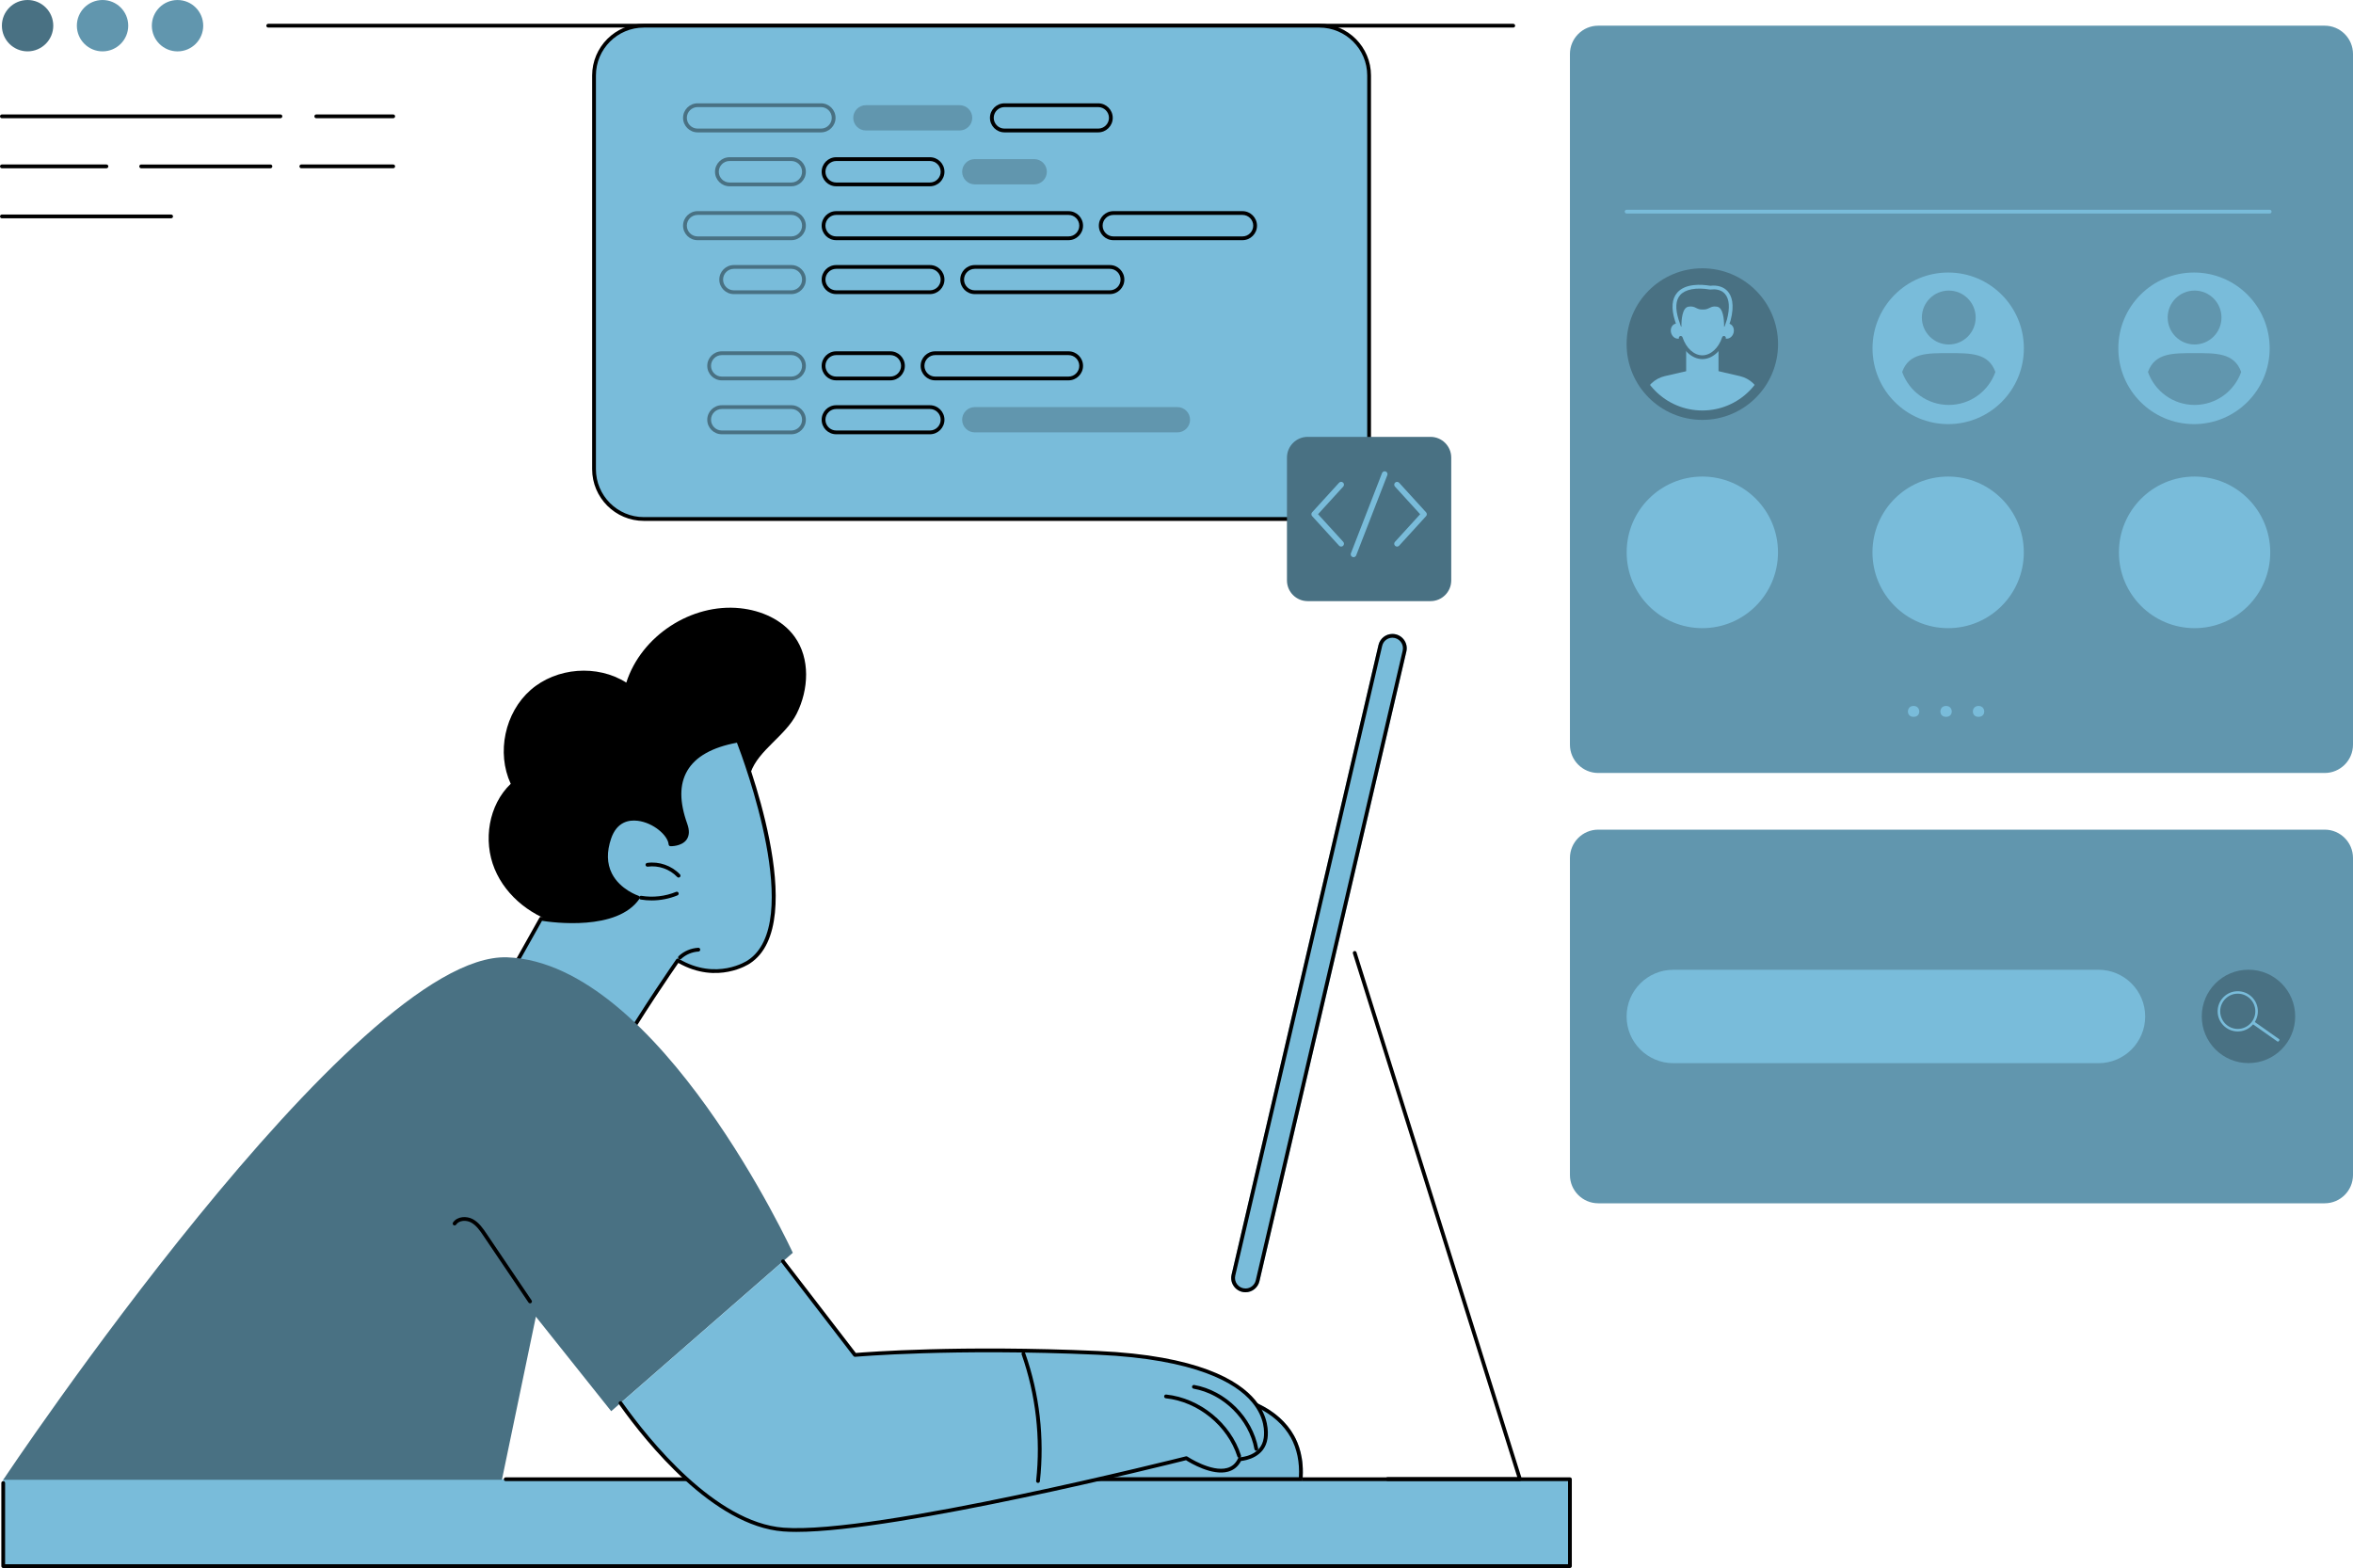 <?xml version="1.0" encoding="UTF-8"?><svg id="Illustration" xmlns="http://www.w3.org/2000/svg" xmlns:xlink="http://www.w3.org/1999/xlink" viewBox="0 0 2746.1 1830"><defs><clipPath id="clippath"><ellipse cx="1986.73" cy="401.59" rx="77.41" ry="77.48" fill="none" stroke-width="0"/></clipPath></defs><g id="Online_game_creator"><rect x="3.75" y="1726.4" width="1828.45" height="101.4" fill="#79bcda" stroke-width="0"/><path d="M1832.2,1830H3.76c-1.22,0-2.2-.99-2.2-2.2v-96.99c0-1.22.99-2.2,2.2-2.2s2.2.99,2.2,2.2v94.79h1824.04v-96.99H590.17c-1.22,0-2.2-.99-2.2-2.2s.99-2.2,2.2-2.2h1242.04c1.22,0,2.2.99,2.2,2.2v101.4c0,1.22-.99,2.2-2.2,2.2h-.01Z" stroke-width="0"/><path d="M929.84,832.83c14.04-28.11,15.94-64.12-2.4-89.63-14.41-20.06-39.12-30.81-63.69-33.36-56.93-5.91-115.39,32.3-132.82,86.82-33.79-21.45-81.53-17.78-111.64,8.59-30.11,26.37-40.05,73.21-23.24,109.53-25.9,24.75-32.47,66.26-18.78,99.36s45.43,57.13,80.33,65.18,72.31,1.13,104.14-15.31c31.82-16.44,58.37-41.91,79.72-70.67,10.96-14.77,20.6-30.97,26.42-48.49,4.67-14.06,3.39-29.52,8.17-43.26,9.13-26.23,40.84-42.84,53.78-68.74v-.02Z" stroke-width="0"/><path d="M569.78,1181.96l61.62-109.72s86.26,15.21,113.16-24.68c0,0-51.47-16.49-33.47-69.46,14.99-44.12,69.76-13.83,71.46,7.3,0,0,26.04.82,17.48-23.11s-24.51-82.97,61.42-97.98c0,0,84.6,212.04,12.22,258.5,0,0-36.79,25.28-82.64-1.9,0,0-42.59,60.95-71.03,110.53l-150.22-49.49h0Z" fill="#79bcda" stroke-width="0"/><path d="M720,1233.65c-.23,0-.46-.04-.69-.11l-150.22-49.49c-.63-.21-1.13-.68-1.37-1.3s-.19-1.3.13-1.88l61.63-109.72c.46-.82,1.39-1.25,2.3-1.09.83.14,81.75,13.91,109.29-21.46-6.51-2.68-22.59-10.69-30.93-27.25-6.37-12.65-6.76-27.44-1.15-43.96,8.02-23.62,25.9-25.07,35.84-23.84,18.08,2.25,36.81,16.5,39.59,29.58,3.24-.22,9.97-1.22,13.22-5.7,2.42-3.34,2.52-8.19.3-14.41-9.71-27.13-9.59-48.63.36-65.72,10.41-17.89,31.53-29.72,62.76-35.18,1.02-.16,2.04.39,2.43,1.36,3.48,8.73,84.44,214.27,11.36,261.17-.32.22-37.47,25.07-83.18-.83-7.01,10.12-44.31,64.31-69.76,108.71-.4.7-1.14,1.11-1.91,1.11h0ZM573.01,1180.7l145.97,48.09c28.15-48.82,69.81-108.54,70.23-109.14.66-.95,1.94-1.22,2.93-.63,44.02,26.1,79.91,2.22,80.27,1.97,66.76-42.84-4.67-234.21-12.37-254.19-28.91,5.35-48.39,16.36-57.93,32.73-9.25,15.9-9.26,36.18-.02,62.01,2.75,7.69,2.45,13.91-.89,18.5-5.73,7.87-18.2,7.58-18.73,7.56-1.12-.03-2.04-.91-2.13-2.03-.85-10.53-17.65-25.35-36.05-27.64-10.51-1.3-24.45,1.26-31.12,20.88-5.21,15.34-4.91,28.97.89,40.52,9.53,18.97,30.95,26.06,31.17,26.13.66.21,1.18.72,1.41,1.38s.13,1.38-.26,1.96c-25.7,38.11-101.61,27.81-113.82,25.87l-59.56,106.04h.01Z" stroke-width="0"/><path d="M791.96,1024.21c-.58,0-1.17-.23-1.6-.69-8.71-9.19-21.91-13.81-34.45-12.05-1.21.17-2.32-.67-2.49-1.88s.67-2.32,1.88-2.49c13.93-1.96,28.59,3.17,38.27,13.39.84.88.8,2.28-.08,3.12-.43.4-.97.6-1.52.6h-.01Z" stroke-width="0"/><path d="M760.51,1050.89c-4.27,0-8.53-.34-12.71-1.04-1.2-.2-2.01-1.34-1.81-2.54.2-1.2,1.32-2.03,2.54-1.81,13.48,2.24,27.86.6,40.49-4.61,1.13-.47,2.41.07,2.88,1.19.47,1.12-.07,2.41-1.2,2.88-9.47,3.91-19.86,5.93-30.19,5.93h0Z" stroke-width="0"/><path d="M793.59,1119.63c-.59,0-1.18-.24-1.62-.71-.83-.89-.77-2.29.12-3.12,6.23-5.76,14.32-9.19,22.79-9.65,1.22-.14,2.26.86,2.32,2.08.07,1.22-.86,2.26-2.08,2.32-7.34.41-14.64,3.5-20.04,8.49-.42.39-.96.59-1.5.59h.01Z" stroke-width="0"/><path d="M1257.17,1728.45h262.81c2.58-26.82-4.9-44.22-9.69-52.83-22.78-40.97-83.25-60.62-149.47-44.86-34.55,32.57-69.1,65.13-103.65,97.7h0Z" fill="#79bcda" stroke-width="0"/><path d="M1405.83,1629.73c22.63,0,43.91,4.47,61.53,12.93,17.45,8.38,30.96,20.51,39.07,35.09,7.25,13.04,10.5,28.97,9.47,46.28h-247.62l49.44-46.6,45.26-42.66c14.42-3.34,28.82-5.04,42.85-5.04h0ZM1405.83,1625.32c-14.42,0-29.55,1.75-45.01,5.43-34.55,32.57-69.1,65.13-103.65,97.7h262.81c2.58-26.82-4.9-44.22-9.7-52.83-17.47-31.41-57.09-50.29-104.46-50.29h0Z" stroke-width="0"/><path d="M713.3,1646.98l211.95-184.87s-155.91-338.4-333.32-344.82C414.53,1110.88,3.76,1727.04,3.76,1727.04h582l39.63-190.36,87.91,110.31h0Z" fill="#497183" stroke-width="0"/><path d="M618.6,1521.11c-.71,0-1.4-.34-1.83-.97l-52.72-78.04c-3.82-5.65-8.15-12.06-14.4-15.39-5.53-2.94-13.8-2.63-17.3,2.52-.68,1.01-2.05,1.27-3.06.59s-1.27-2.05-.59-3.06c4.98-7.34,15.82-7.76,23.02-3.94,7.22,3.84,12.08,11.03,15.99,16.81l52.72,78.04c.68,1.01.42,2.38-.59,3.06-.38.25-.81.38-1.23.38h0Z" stroke-width="0"/><path d="M724.16,1637.51c2.34,2.6,94,140.27,190.07,147.63,108.64,8.33,470.3-83.3,470.3-83.3,0,0,47.92,32,62.38,1.17,0,0,26.84-.94,30.15-24.55,3.31-23.61-9.12-91.09-195.82-99.52-171.87-7.76-283.45,2.43-283.45,2.43l-84.04-109.21-189.59,165.36h0Z" fill="#79bcda" stroke-width="0"/><path d="M929.52,1787.87c-5.6,0-10.76-.17-15.46-.53-81.74-6.27-160.1-104.35-190-146.22-.85-1.19-1.37-1.93-1.56-2.16-.76-.93-.67-2.31.24-3.1.91-.78,2.26-.72,3.06.17.23.26.6.77,1.85,2.52,29.54,41.37,106.87,138.26,186.75,144.39,107.02,8.18,465.97-82.33,469.59-83.24.61-.15,1.25-.04,1.77.3.28.19,27.96,18.44,46.41,13.29,5.79-1.61,9.96-5.29,12.74-11.23.35-.75,1.09-1.24,1.92-1.27,1.02-.04,25.04-1.19,28.05-22.66.91-6.47,1.41-23.46-13.53-41.45-18.67-22.48-65.09-50.36-180.2-55.57-169.73-7.66-282.04,2.32-283.15,2.42-.75.06-1.49-.25-1.95-.85l-84.04-109.21c-.74-.97-.56-2.35.4-3.09s2.35-.57,3.09.4l83.31,108.26c12.62-1.06,121.95-9.59,282.54-2.33,116.72,5.27,164.16,33.99,183.4,57.16,16.06,19.34,15.5,37.82,14.51,44.87-3.09,21.98-25.19,25.74-30.91,26.34-3.34,6.42-8.37,10.61-14.99,12.45-18.73,5.22-44.21-10.15-49.21-13.33-19.65,4.94-334.89,83.66-454.61,83.66h-.02Z" stroke-width="0"/><path d="M1446.2,1701.46c-.93,0-1.8-.6-2.1-1.53-11.52-36.06-45.86-64.02-83.51-67.99-1.21-.13-2.09-1.21-1.96-2.42.13-1.21,1.21-2.1,2.42-1.96,39.33,4.15,75.21,33.36,87.25,71.03.37,1.16-.27,2.4-1.43,2.77-.22.07-.45.11-.67.11h0Z" stroke-width="0"/><path d="M1466.22,1693.18c-1.04,0-1.97-.74-2.17-1.81-6.36-34.79-36.25-64.49-71.07-70.63-1.2-.21-2-1.35-1.79-2.55.21-1.2,1.36-2,2.55-1.79,36.58,6.44,67.97,37.64,74.65,74.18.22,1.2-.57,2.35-1.77,2.56-.13.03-.27.04-.4.04Z" stroke-width="0"/><path d="M1211.43,1730.69c-.08,0-.16,0-.25-.01-1.21-.13-2.08-1.23-1.95-2.44,5.48-49.51-.37-100.52-16.91-147.51-.4-1.15.2-2.41,1.35-2.81s2.41.2,2.81,1.35c16.76,47.61,22.69,99.29,17.14,149.46-.12,1.13-1.08,1.96-2.19,1.96h0Z" stroke-width="0"/><path d="M1453.59,1508.18c7.76,0,14.49-5.34,16.26-12.9l171.46-734.91c2.44-10.47-5.5-20.49-16.26-20.49-7.76,0-14.49,5.35-16.26,12.9l-171.46,734.91c-2.44,10.47,5.5,20.49,16.26,20.49Z" fill="#79bcda" stroke-width="0"/><path d="M1625.05,744.29c3.77,0,7.28,1.69,9.62,4.65,2.34,2.95,3.2,6.75,2.34,10.43l-171.46,734.91c-1.3,5.59-6.22,9.49-11.96,9.49-3.77,0-7.28-1.69-9.62-4.65-2.34-2.95-3.2-6.75-2.34-10.43l171.46-734.91c1.3-5.59,6.22-9.49,11.96-9.49ZM1625.05,739.88c-7.76,0-14.49,5.34-16.26,12.9l-171.46,734.91c-2.44,10.47,5.51,20.49,16.26,20.49,7.76,0,14.49-5.34,16.26-12.9l171.46-734.91c2.44-10.47-5.5-20.49-16.26-20.49h0Z" stroke-width="0"/><path d="M1773.79,1728.36h-154.41c-1.22,0-2.2-.99-2.2-2.2s.99-2.2,2.2-2.2h151.41l-191.86-611.18c-.36-1.16.28-2.4,1.44-2.76,1.16-.37,2.4.28,2.76,1.44l192.76,614.04c.21.67.09,1.4-.33,1.97-.42.57-1.08.9-1.78.9h.01Z" stroke-width="0"/><path d="M1766.06,32.18H313.02c-1.22,0-2.2-.99-2.2-2.2s.99-2.2,2.2-2.2h1453.04c1.22,0,2.2.99,2.2,2.2s-.99,2.2-2.2,2.2Z" stroke-width="0"/><ellipse cx="207.19" cy="29.99" rx="29.98" ry="29.97" transform="translate(-.08 .58) rotate(-.16)" fill="#6196ae" stroke-width="0"/><ellipse cx="119.68" cy="29.98" rx="29.98" ry="29.97" transform="translate(-.08 .33) rotate(-.16)" fill="#6196ae" stroke-width="0"/><ellipse cx="32.18" cy="29.97" rx="29.98" ry="29.97" transform="translate(-.08 .09) rotate(-.16)" fill="#497183" stroke-width="0"/><path d="M2.21,254.78c-1.22,0-2.2-.99-2.2-2.2s.99-2.2,2.2-2.2h197.51c1.22,0,2.2.98,2.2,2.2s-.99,2.2-2.2,2.2H2.21Z" stroke-width="0"/><path d="M351.66,196.36c-1.22,0-2.2-.99-2.2-2.2s.99-2.2,2.2-2.2h107.25c1.22,0,2.2.98,2.2,2.2s-.99,2.2-2.2,2.2h-107.25Z" stroke-width="0"/><path d="M164.75,196.38c-1.22,0-2.2-.99-2.2-2.2s.99-2.2,2.2-2.2h150.88c1.22,0,2.2.98,2.2,2.2s-.99,2.2-2.2,2.2h-150.88Z" stroke-width="0"/><path d="M2.21,196.38c-1.22,0-2.21-.99-2.21-2.21s.99-2.2,2.2-2.2h122.03c1.22,0,2.2.98,2.2,2.2s-.99,2.2-2.2,2.2H2.21Z" stroke-width="0"/><path d="M369.09,137.97c-1.22,0-2.2-.99-2.2-2.2s.99-2.2,2.2-2.2h89.82c1.22,0,2.2.98,2.2,2.2s-.99,2.2-2.2,2.2h-89.82Z" stroke-width="0"/><path d="M2.2,137.98c-1.22,0-2.2-.99-2.2-2.2s.99-2.2,2.2-2.2l325.09-.02c1.22,0,2.2.99,2.2,2.2s-.99,2.2-2.2,2.2l-325.09.02h0Z" stroke-width="0"/><path d="M1865.28,29.97h847.76c18.25,0,33.07,14.82,33.07,33.07v806.03c0,18.25-14.82,33.07-33.07,33.07h-847.76c-18.25,0-33.07-14.82-33.07-33.07V63.04c0-18.25,14.82-33.07,33.07-33.07Z" fill="#6196ae" stroke-width="0"/><ellipse cx="1986.73" cy="401.59" rx="88.38" ry="88.46" fill="#497183" stroke-width="0"/><g clip-path="url(#clippath)"><path d="M2030.52,438.96l-43.78-10.09-43.78,10.09c-11.78,2.71-21.16,11.6-24.52,23.22l-9.5,50.24h155.6l-9.5-50.24c-3.36-11.62-12.74-20.5-24.52-23.22Z" fill="#79bcda" stroke-width="0"/><path d="M1986.73,455.99c-10.43,0-18.88-8.45-18.88-18.88v-35.38h37.76v35.38c0,10.43-8.45,18.88-18.88,18.88Z" fill="#79bcda" stroke-width="0"/><path d="M2018.05,377.8c-1.36-.34-2.74-.21-4.02.28-1.09-17.32-12.89-29.06-27.3-29.06s-26.21,11.74-27.3,29.06c-1.28-.49-2.66-.62-4.02-.28-4.04,1.01-6.36,5.69-5.18,10.46,1.19,4.77,5.42,7.83,9.47,6.82.65-.16,1.25-.43,1.81-.77,4.17,12.79,13.89,22.58,25.22,22.58s21.05-9.79,25.22-22.58c.55.34,1.16.6,1.81.77,4.04,1.01,8.28-2.05,9.47-6.82,1.19-4.77-1.13-9.46-5.18-10.46h0Z" fill="#79bcda" stroke-width="0"/><path d="M1986.73,419.1c-11.64,0-22.61-9.68-27.31-24.1-.38-1.16.26-2.4,1.41-2.78,1.16-.37,2.4.26,2.78,1.41,4.1,12.59,13.39,21.06,23.12,21.06s19.02-8.46,23.12-21.06c.38-1.16,1.62-1.78,2.78-1.41,1.16.38,1.79,1.62,1.41,2.78-4.7,14.42-15.67,24.1-27.31,24.1Z" fill="#497183" stroke-width="0"/><path d="M1995.98,335.74c-23.4-3.93-50.6.95-39.1,37.84l2.99,8.85,4.78,3.24s-1.34-24.32,6.27-25.59c7.2-1.2,7.66,3.59,16.3,3.36,8.64.22,9.1-4.56,16.3-3.36,7.61,1.27,6.27,25.59,6.27,25.59l4.78-3.24,2.99-8.85c7.6-28.67-4.58-39.96-21.57-37.84h-.01Z" fill="#497183" stroke-width="0"/><path d="M2009.79,387.88c-.37,0-.75-.09-1.09-.29-.73-.41-1.16-1.2-1.12-2.04.59-10.79-1.05-22.73-4.43-23.29-2.96-.5-4.39.2-6.38,1.17-2.15,1.05-4.85,2.33-9.62,2.22-4.71.09-7.36-1.18-9.5-2.22-1.98-.96-3.41-1.66-6.38-1.17-3.38.56-5.02,12.5-4.43,23.29.05.84-.39,1.63-1.12,2.04-.73.42-1.63.38-2.32-.09l-4.78-3.24c-.4-.27-.7-.66-.85-1.12l-2.99-8.85c-4.53-14.54-3.63-25.55,2.68-32.78,9.49-10.87,28.09-9.72,38.55-7.99,8.59-1,15.82,1.33,20.4,6.58,4.3,4.92,8.36,14.82,3.26,34.05l-3.03,8.99c-.15.46-.45.85-.85,1.12l-4.78,3.24c-.37.25-.8.38-1.24.38h.02ZM2001.32,357.69c.78,0,1.62.07,2.56.22,7.31,1.22,8.31,15.19,8.25,23.51l.59-.4,2.75-8.15c3.6-13.6,2.8-23.98-2.35-29.89-4.67-5.34-11.74-5.7-16.85-5.06-.21.02-.43.02-.64-.01-16.15-2.71-28.85-.35-34.82,6.49-5.23,5.99-5.84,15.59-1.81,28.51l2.73,8.1.59.4c-.07-8.33.93-22.3,8.25-23.51,4.35-.73,6.73.43,9.03,1.55,1.98.96,3.84,1.91,7.58,1.78,3.83.13,5.71-.81,7.69-1.78,1.8-.88,3.66-1.78,6.47-1.78l-.02.02Z" fill="#79bcda" stroke-width="0"/></g><ellipse cx="2273.67" cy="406.52" rx="88.31" ry="88.46" fill="#79bcda" stroke-width="0"/><ellipse cx="2274.34" cy="370.58" rx="31.4" ry="31.46" fill="#6196ae" stroke-width="0"/><path d="M2274.34,412.14c-25.1,0-46.45-.41-54.4,22,7.95,22.41,29.3,38.46,54.4,38.46s46.45-16.05,54.4-38.46c-7.95-22.41-29.3-22-54.4-22Z" fill="#6196ae" stroke-width="0"/><ellipse cx="2560.54" cy="406.52" rx="88.31" ry="88.46" fill="#79bcda" stroke-width="0"/><ellipse cx="2561.21" cy="370.58" rx="31.4" ry="31.46" fill="#6196ae" stroke-width="0"/><path d="M2561.21,412.14c-25.1,0-46.45-.41-54.4,22,7.95,22.41,29.3,38.46,54.4,38.46s46.45-16.05,54.4-38.46c-7.95-22.41-29.3-22-54.4-22Z" fill="#6196ae" stroke-width="0"/><path d="M2648.86,249.19h-750.51c-1.22,0-2.2-.99-2.2-2.2s.99-2.2,2.2-2.2h750.51c1.22,0,2.2.99,2.2,2.2s-.99,2.2-2.2,2.2Z" fill="#79bcda" stroke-width="0"/><ellipse cx="1986.73" cy="644.65" rx="88.31" ry="88.46" fill="#79bcda" stroke-width="0"/><ellipse cx="2273.6" cy="644.65" rx="88.31" ry="88.46" fill="#79bcda" stroke-width="0"/><ellipse cx="2561.21" cy="644.65" rx="88.31" ry="88.46" fill="#79bcda" stroke-width="0"/><path d="M2226.67,830.41c0-1.81.58-3.35,1.74-4.61,1.16-1.27,2.78-1.9,4.84-1.9s3.69.63,4.88,1.9,1.78,2.8,1.78,4.61-.59,3.29-1.78,4.46c-1.19,1.16-2.82,1.74-4.88,1.74s-3.68-.58-4.84-1.74-1.74-2.65-1.74-4.46Z" fill="#79bcda" stroke-width="0"/><path d="M2264.58,830.41c0-1.81.58-3.35,1.74-4.61,1.16-1.27,2.78-1.9,4.84-1.9s3.69.63,4.88,1.9,1.78,2.8,1.78,4.61-.59,3.29-1.78,4.46c-1.19,1.16-2.82,1.74-4.88,1.74s-3.68-.58-4.84-1.74-1.74-2.65-1.74-4.46Z" fill="#79bcda" stroke-width="0"/><path d="M2302.48,830.41c0-1.81.58-3.35,1.74-4.61,1.16-1.27,2.78-1.9,4.84-1.9s3.69.63,4.88,1.9,1.78,2.8,1.78,4.61-.59,3.29-1.78,4.46c-1.19,1.16-2.82,1.74-4.88,1.74s-3.68-.58-4.84-1.74-1.74-2.65-1.74-4.46Z" fill="#79bcda" stroke-width="0"/><path d="M1865.28,968.28h847.76c18.25,0,33.07,14.82,33.07,33.07v369.94c0,18.25-14.82,33.07-33.07,33.07h-847.76c-18.25,0-33.07-14.82-33.07-33.07v-369.94c0-18.25,14.82-33.07,33.07-33.07Z" fill="#6196ae" stroke-width="0"/><path d="M1952.86,1131.81h496.2c30.11,0,54.51,24.41,54.51,54.51s-24.41,54.51-54.51,54.51h-496.2c-30.11,0-54.51-24.41-54.51-54.51s24.41-54.51,54.51-54.51h0Z" fill="#79bcda" stroke-width="0"/><circle cx="2624.12" cy="1186.24" r="54.51" fill="#497183" stroke-width="0"/><path d="M2611.63,1203.8c-12.95.02-23.49-10.5-23.51-23.45,0-6.27,2.43-12.17,6.85-16.61,4.43-4.44,10.32-6.89,16.59-6.9,6.27,0,12.17,2.43,16.61,6.85s6.89,10.32,6.9,16.59v.51c-.25,12.71-10.67,22.98-23.44,23h0ZM2591.12,1180.31c.01,11.34,9.22,20.55,20.52,20.53s20.48-9.25,20.47-20.59-9.22-20.55-20.52-20.53c-5.48,0-10.62,2.15-14.49,6.04-3.76,3.78-5.87,8.77-5.98,14.1v.45Z" fill="#79bcda" stroke-width="0"/><path d="M2659.79,1214.8c.55-.76.6-1.65.13-1.99l-29.68-20.89-1.98,2.75,29.68,20.89c.47.34,1.3,0,1.85-.76Z" fill="#79bcda" stroke-width="0"/><rect x="693.28" y="29.97" width="904.56" height="575.75" rx="58.14" ry="58.14" fill="#79bcda" stroke-width="0"/><path d="M1539.7,607.93h-788.29c-33.27,0-60.34-27.07-60.34-60.34V88.11c0-33.27,27.07-60.34,60.34-60.34h788.29c33.27,0,60.34,27.07,60.34,60.34v459.47c0,33.27-27.07,60.34-60.34,60.34h0ZM751.41,32.18c-30.84,0-55.93,25.09-55.93,55.93v459.47c0,30.84,25.09,55.93,55.93,55.93h788.29c30.84,0,55.93-25.09,55.93-55.93V88.11c0-30.84-25.09-55.93-55.93-55.93h-788.29Z" stroke-width="0"/><path d="M958.19,154.48h-144.06c-9.35,0-16.95-7.6-16.95-16.95s7.6-16.95,16.95-16.95h144.06c9.35,0,16.95,7.6,16.95,16.95s-7.6,16.95-16.95,16.95ZM814.13,124.99c-6.91,0-12.54,5.63-12.54,12.54s5.63,12.54,12.54,12.54h144.06c6.91,0,12.54-5.63,12.54-12.54s-5.63-12.54-12.54-12.54h-144.06Z" fill="#497183" stroke-width="0"/><path d="M923.53,217.4h-72.11c-9.35,0-16.95-7.6-16.95-16.95s7.6-16.95,16.95-16.95h72.11c9.35,0,16.95,7.6,16.95,16.95s-7.6,16.95-16.95,16.95ZM851.42,187.91c-6.92,0-12.54,5.63-12.54,12.54s5.63,12.54,12.54,12.54h72.11c6.91,0,12.54-5.63,12.54-12.54s-5.63-12.54-12.54-12.54h-72.11Z" fill="#497183" stroke-width="0"/><path d="M923.53,280.32h-109.4c-9.35,0-16.95-7.6-16.95-16.95s7.6-16.95,16.95-16.95h109.4c9.35,0,16.95,7.6,16.95,16.95s-7.6,16.95-16.95,16.95ZM814.13,250.83c-6.91,0-12.54,5.63-12.54,12.54s5.63,12.54,12.54,12.54h109.4c6.91,0,12.54-5.63,12.54-12.54s-5.63-12.54-12.54-12.54h-109.4Z" fill="#497183" stroke-width="0"/><path d="M923.53,343.24h-67.11c-9.35,0-16.95-7.6-16.95-16.95s7.6-16.95,16.95-16.95h67.11c9.35,0,16.95,7.6,16.95,16.95s-7.6,16.95-16.95,16.95ZM856.42,313.75c-6.92,0-12.54,5.63-12.54,12.54s5.63,12.54,12.54,12.54h67.11c6.91,0,12.54-5.63,12.54-12.54s-5.63-12.54-12.54-12.54h-67.11Z" fill="#497183" stroke-width="0"/><path d="M923.53,443.91h-81.17c-9.35,0-16.95-7.6-16.95-16.95s7.6-16.95,16.95-16.95h81.17c9.35,0,16.95,7.6,16.95,16.95s-7.6,16.95-16.95,16.95ZM842.36,414.42c-6.92,0-12.54,5.63-12.54,12.54s5.63,12.54,12.54,12.54h81.17c6.91,0,12.54-5.63,12.54-12.54s-5.63-12.54-12.54-12.54h-81.17Z" fill="#497183" stroke-width="0"/><path d="M923.53,506.83h-81.17c-9.35,0-16.95-7.6-16.95-16.95s7.6-16.95,16.95-16.95h81.17c9.35,0,16.95,7.6,16.95,16.95s-7.6,16.95-16.95,16.95ZM842.36,477.34c-6.92,0-12.54,5.63-12.54,12.54s5.63,12.54,12.54,12.54h81.17c6.91,0,12.54-5.63,12.54-12.54s-5.63-12.54-12.54-12.54h-81.17Z" fill="#497183" stroke-width="0"/><path d="M1010.54,152.27h109.4c8.14,0,14.75-6.6,14.75-14.75s-6.6-14.75-14.75-14.75h-109.4c-8.14,0-14.75,6.6-14.75,14.75s6.6,14.75,14.75,14.75h0Z" fill="#6196ae" stroke-width="0"/><path d="M975.88,215.19h109.4c8.14,0,14.75-6.6,14.75-14.75s-6.6-14.75-14.75-14.75h-109.4c-8.14,0-14.75,6.6-14.75,14.75s6.6,14.75,14.75,14.75Z" fill="#79bcda" stroke-width="0"/><path d="M1085.28,217.4h-109.4c-9.35,0-16.95-7.6-16.95-16.95s7.6-16.95,16.95-16.95h109.4c9.35,0,16.95,7.6,16.95,16.95s-7.6,16.95-16.95,16.95ZM975.88,187.91c-6.91,0-12.54,5.63-12.54,12.54s5.63,12.54,12.54,12.54h109.4c6.91,0,12.54-5.63,12.54-12.54s-5.63-12.54-12.54-12.54h-109.4Z" stroke-width="0"/><path d="M975.88,278.11h271.15c8.14,0,14.75-6.6,14.75-14.75s-6.6-14.75-14.75-14.75h-271.15c-8.14,0-14.75,6.6-14.75,14.75s6.6,14.75,14.75,14.75Z" fill="#79bcda" stroke-width="0"/><path d="M1247.03,280.32h-271.15c-9.35,0-16.95-7.6-16.95-16.95s7.6-16.95,16.95-16.95h271.15c9.35,0,16.95,7.6,16.95,16.95s-7.6,16.95-16.95,16.95ZM975.88,250.83c-6.91,0-12.54,5.63-12.54,12.54s5.63,12.54,12.54,12.54h271.15c6.91,0,12.54-5.63,12.54-12.54s-5.63-12.54-12.54-12.54h-271.15Z" stroke-width="0"/><path d="M975.88,341.03h109.4c8.14,0,14.75-6.6,14.75-14.75s-6.6-14.75-14.75-14.75h-109.4c-8.14,0-14.75,6.6-14.75,14.75s6.6,14.75,14.75,14.75Z" fill="#79bcda" stroke-width="0"/><path d="M1085.28,343.24h-109.4c-9.35,0-16.95-7.6-16.95-16.95s7.6-16.95,16.95-16.95h109.4c9.35,0,16.95,7.6,16.95,16.95s-7.6,16.95-16.95,16.95ZM975.88,313.75c-6.91,0-12.54,5.63-12.54,12.54s5.63,12.54,12.54,12.54h109.4c6.91,0,12.54-5.63,12.54-12.54s-5.63-12.54-12.54-12.54h-109.4Z" stroke-width="0"/><path d="M975.88,441.71h63.19c8.14,0,14.75-6.6,14.75-14.75s-6.6-14.75-14.75-14.75h-63.19c-8.14,0-14.75,6.6-14.75,14.75s6.6,14.75,14.75,14.75h0Z" fill="#79bcda" stroke-width="0"/><path d="M1039.07,443.91h-63.19c-9.35,0-16.95-7.6-16.95-16.95s7.6-16.95,16.95-16.95h63.19c9.35,0,16.95,7.6,16.95,16.95s-7.6,16.95-16.95,16.95ZM975.88,414.42c-6.91,0-12.54,5.63-12.54,12.54s5.63,12.54,12.54,12.54h63.19c6.91,0,12.54-5.63,12.54-12.54s-5.63-12.54-12.54-12.54h-63.19Z" stroke-width="0"/><path d="M975.88,504.63h109.4c8.14,0,14.75-6.6,14.75-14.75s-6.6-14.75-14.75-14.75h-109.4c-8.14,0-14.75,6.6-14.75,14.75s6.6,14.75,14.75,14.75Z" fill="#79bcda" stroke-width="0"/><path d="M1085.28,506.83h-109.4c-9.35,0-16.95-7.6-16.95-16.95s7.6-16.95,16.95-16.95h109.4c9.35,0,16.95,7.6,16.95,16.95s-7.6,16.95-16.95,16.95ZM975.88,477.34c-6.91,0-12.54,5.63-12.54,12.54s5.63,12.54,12.54,12.54h109.4c6.91,0,12.54-5.63,12.54-12.54s-5.63-12.54-12.54-12.54h-109.4Z" stroke-width="0"/><path d="M1172.29,152.27h109.4c8.14,0,14.75-6.6,14.75-14.75s-6.6-14.75-14.75-14.75h-109.4c-8.14,0-14.75,6.6-14.75,14.75s6.6,14.75,14.75,14.75Z" fill="#79bcda" stroke-width="0"/><path d="M1281.69,154.48h-109.4c-9.35,0-16.95-7.6-16.95-16.95s7.6-16.95,16.95-16.95h109.4c9.35,0,16.95,7.6,16.95,16.95s-7.6,16.95-16.95,16.95ZM1172.29,124.99c-6.91,0-12.54,5.63-12.54,12.54s5.63,12.54,12.54,12.54h109.4c6.91,0,12.54-5.63,12.54-12.54s-5.63-12.54-12.54-12.54h-109.4Z" stroke-width="0"/><path d="M1137.63,215.19h69.35c8.14,0,14.75-6.6,14.75-14.75s-6.6-14.75-14.75-14.75h-69.35c-8.14,0-14.75,6.6-14.75,14.75s6.6,14.75,14.75,14.75Z" fill="#6196ae" stroke-width="0"/><path d="M1299.38,278.11h150.67c8.14,0,14.75-6.6,14.75-14.75s-6.6-14.75-14.75-14.75h-150.67c-8.14,0-14.75,6.6-14.75,14.75s6.6,14.75,14.75,14.75Z" fill="#79bcda" stroke-width="0"/><path d="M1450.05,280.32h-150.67c-9.35,0-16.95-7.6-16.95-16.95s7.6-16.95,16.95-16.95h150.67c9.35,0,16.95,7.6,16.95,16.95s-7.6,16.95-16.95,16.95ZM1299.38,250.83c-6.91,0-12.54,5.63-12.54,12.54s5.63,12.54,12.54,12.54h150.67c6.91,0,12.54-5.63,12.54-12.54s-5.63-12.54-12.54-12.54h-150.67Z" stroke-width="0"/><path d="M1137.63,341.03h157.61c8.14,0,14.75-6.6,14.75-14.75s-6.6-14.75-14.75-14.75h-157.61c-8.14,0-14.75,6.6-14.75,14.75s6.6,14.75,14.75,14.75Z" fill="#79bcda" stroke-width="0"/><path d="M1295.24,343.24h-157.61c-9.35,0-16.95-7.6-16.95-16.95s7.6-16.95,16.95-16.95h157.61c9.35,0,16.95,7.6,16.95,16.95s-7.6,16.95-16.95,16.95ZM1137.63,313.75c-6.91,0-12.54,5.63-12.54,12.54s5.63,12.54,12.54,12.54h157.61c6.91,0,12.54-5.63,12.54-12.54s-5.63-12.54-12.54-12.54h-157.61Z" stroke-width="0"/><path d="M1091.42,441.71h155.61c8.14,0,14.75-6.6,14.75-14.75s-6.6-14.75-14.75-14.75h-155.61c-8.14,0-14.75,6.6-14.75,14.75s6.6,14.75,14.75,14.75Z" fill="#79bcda" stroke-width="0"/><path d="M1247.03,443.91h-155.62c-9.35,0-16.95-7.6-16.95-16.95s7.6-16.95,16.95-16.95h155.62c9.35,0,16.95,7.6,16.95,16.95s-7.6,16.95-16.95,16.95ZM1091.41,414.42c-6.91,0-12.54,5.63-12.54,12.54s5.63,12.54,12.54,12.54h155.62c6.91,0,12.54-5.63,12.54-12.54s-5.63-12.54-12.54-12.54h-155.62Z" stroke-width="0"/><path d="M1137.63,504.63h236.49c8.14,0,14.75-6.6,14.75-14.75s-6.6-14.75-14.75-14.75h-236.49c-8.14,0-14.75,6.6-14.75,14.75s6.6,14.75,14.75,14.75Z" fill="#6196ae" stroke-width="0"/><path d="M1526.17,509.86h143.32c13.36,0,24.2,10.84,24.2,24.2v143.32c0,13.36-10.84,24.2-24.2,24.2h-143.33c-13.36,0-24.2-10.84-24.2-24.2v-143.33c0-13.36,10.84-24.2,24.2-24.2h.01Z" fill="#497183" stroke-width="0"/><path d="M1565.21,637.92c-.9,0-1.79-.36-2.44-1.08l-31.44-34.47c-1.15-1.26-1.15-3.2,0-4.46l31.44-34.48c1.23-1.35,3.32-1.45,4.67-.22,1.35,1.23,1.45,3.32.22,4.67l-29.41,32.25,29.41,32.25c1.23,1.35,1.13,3.44-.22,4.67-.63.58-1.43.86-2.23.86h0Z" fill="#79bcda" stroke-width="0"/><path d="M1630.46,637.92c-.8,0-1.59-.28-2.23-.86-1.35-1.23-1.45-3.32-.22-4.67l29.41-32.25-29.41-32.25c-1.23-1.35-1.13-3.44.22-4.67s3.44-1.13,4.67.22l31.44,34.48c1.15,1.26,1.15,3.2,0,4.46l-31.44,34.47c-.65.71-1.55,1.08-2.44,1.08h0Z" fill="#79bcda" stroke-width="0"/><path d="M1579.66,650.28c-.4,0-.8-.07-1.19-.22-1.7-.66-2.55-2.58-1.89-4.28l36.34-93.65c.66-1.7,2.57-2.55,4.28-1.89,1.7.66,2.55,2.58,1.89,4.28l-36.34,93.65c-.51,1.31-1.76,2.11-3.08,2.11h-.01Z" fill="#79bcda" stroke-width="0"/></g></svg>